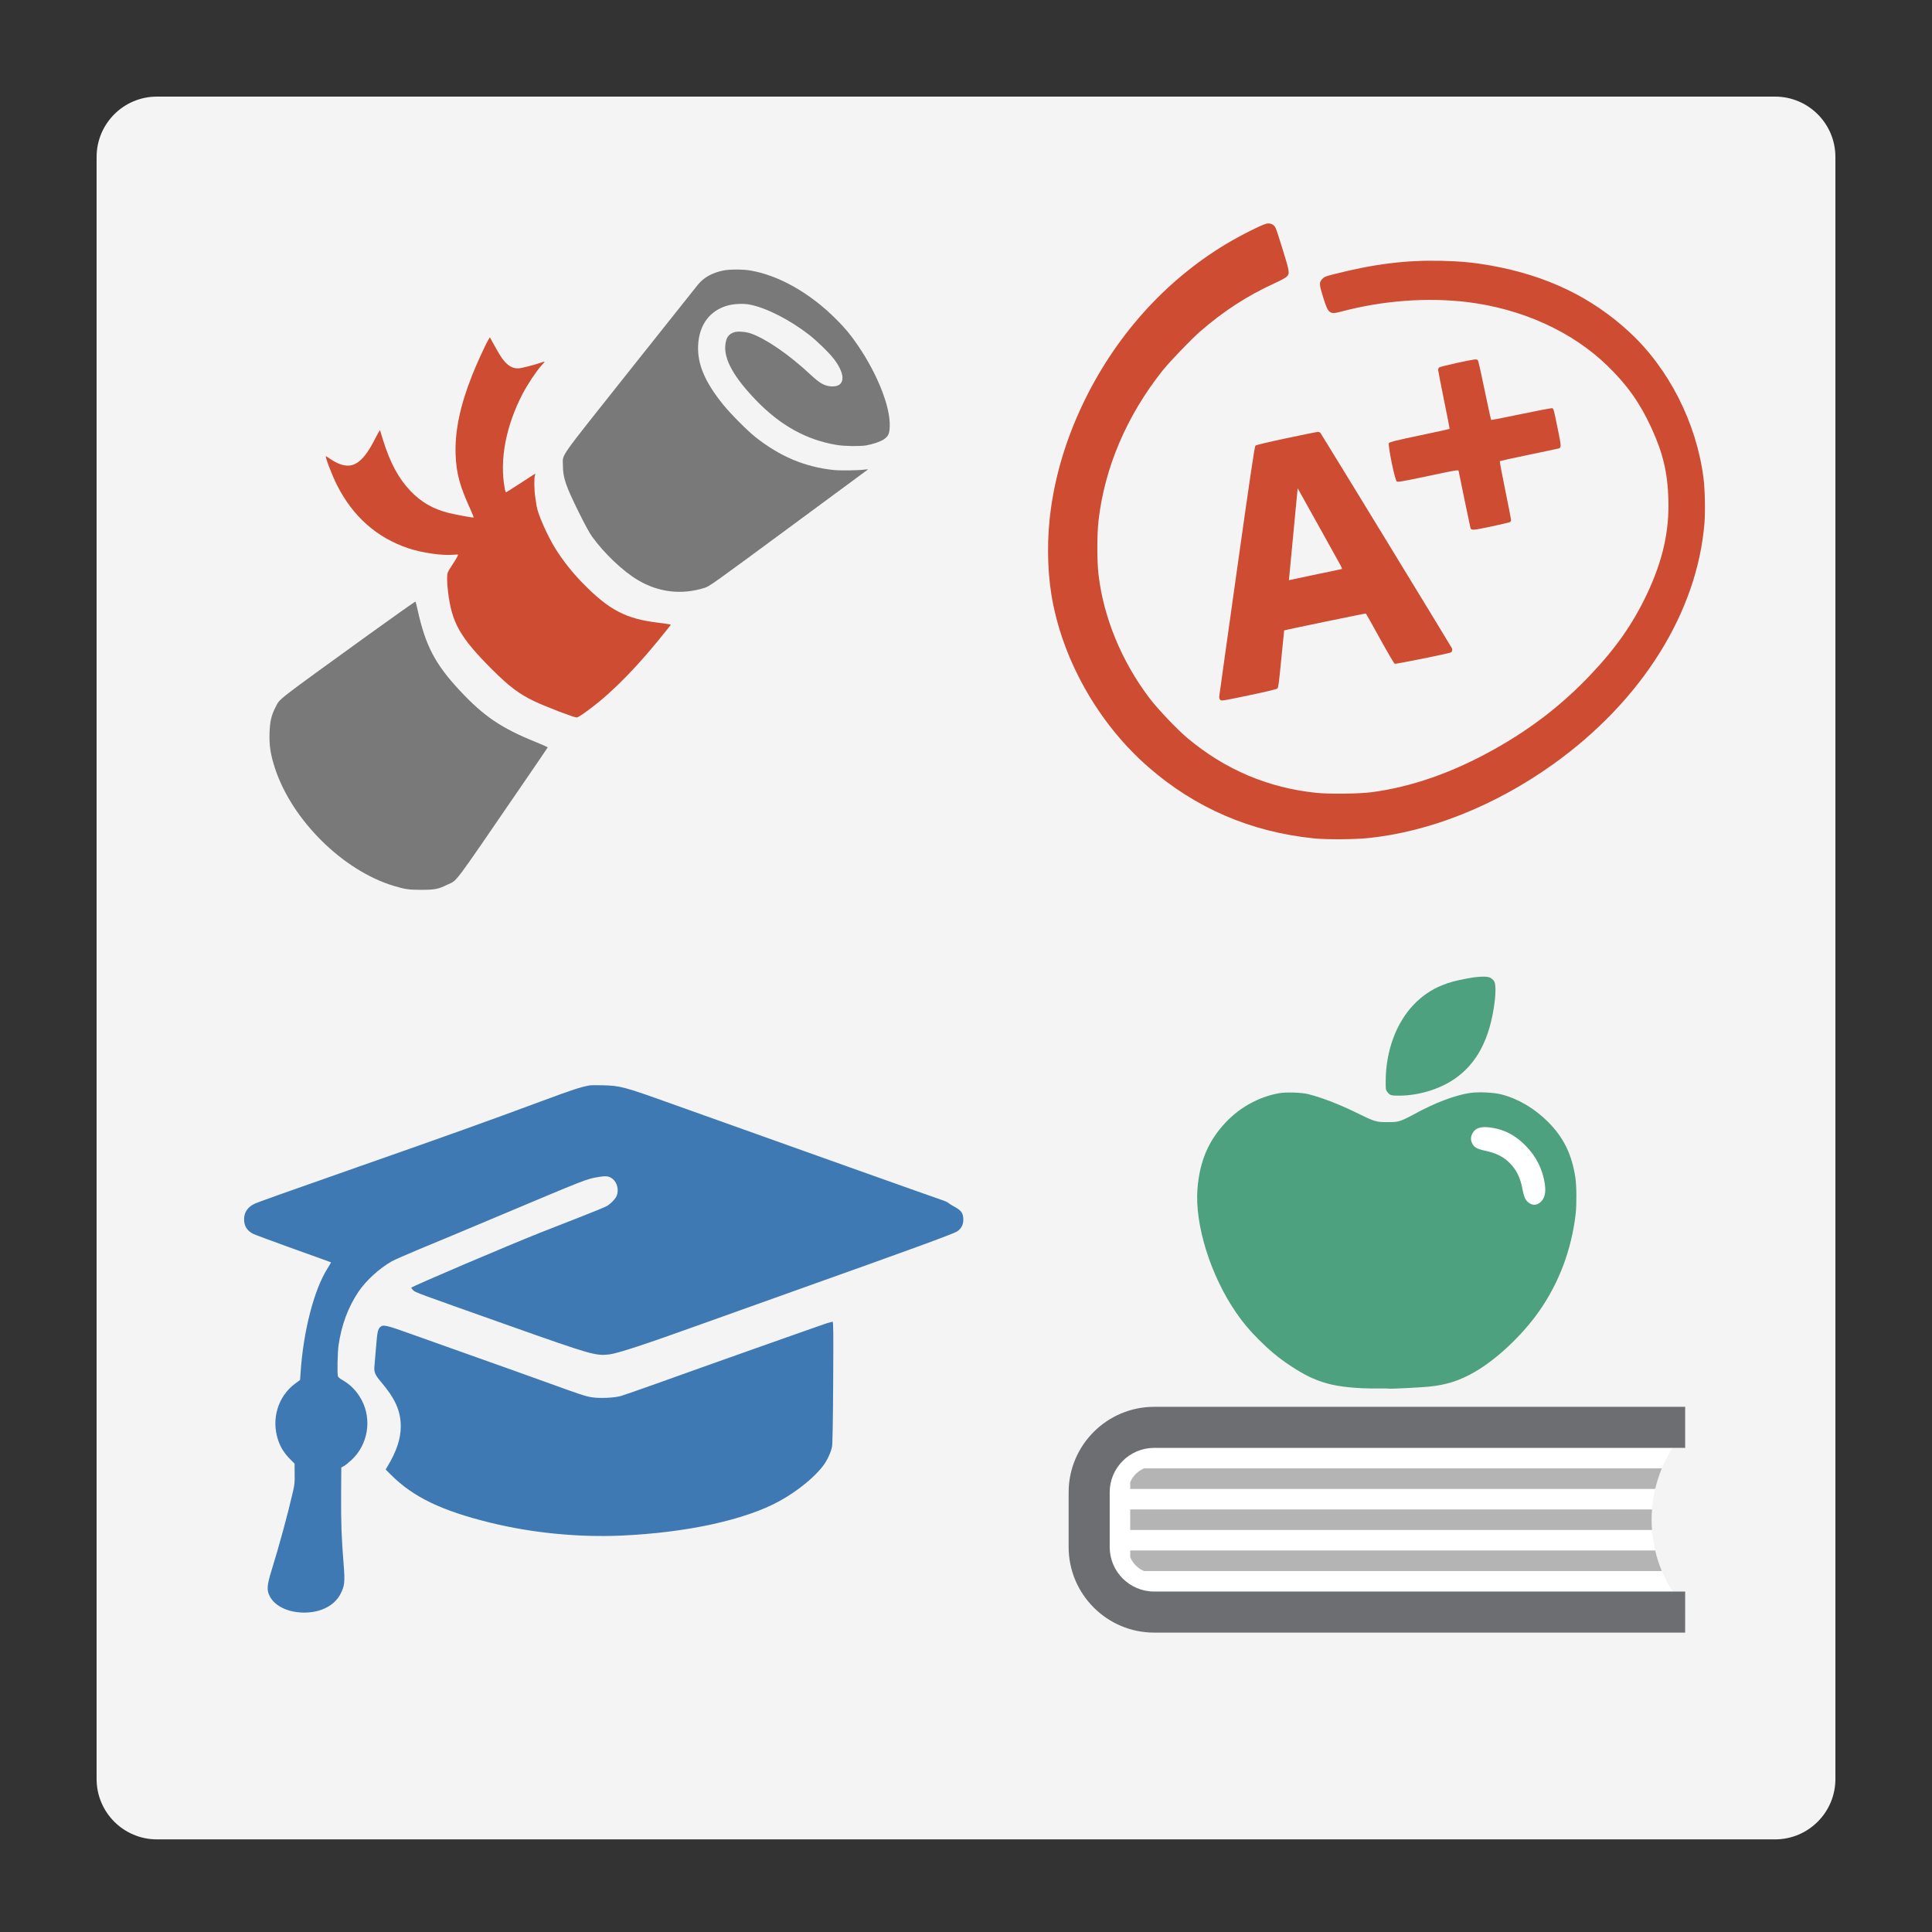 <?xml version="1.0" encoding="utf-8"?>
<!-- Generator: Adobe Illustrator 21.0.0, SVG Export Plug-In . SVG Version: 6.00 Build 0)  -->
<svg version="1.1" id="Layer_1" xmlns="http://www.w3.org/2000/svg" xmlns:xlink="http://www.w3.org/1999/xlink" x="0px" y="0px"
	 viewBox="0 0 80 80" enable-background="new 0 0 80 80" xml:space="preserve">
<rect x="0" y="0" width="80" height="80" fill="#333333" stroke="none"/>
<path fill="#F4F4F4" d="M73.5,76.165h-67c-1.381,0-2.5-1.119-2.5-2.5V6.5C4,5.119,5.119,4,6.5,4h67C74.881,4,76,5.119,76,6.5v67.165
	C76,75.045,74.881,76.165,73.5,76.165z"/>
<g id="icon_1_">
	<path fill="#3E79B4" d="M24.956,44.939c0.727,0.017,0.878,0.058,2.865,0.77c4.935,1.765,11.027,3.933,11.208,3.99
		c0.093,0.029,0.198,0.074,0.232,0.106c0.032,0.029,0.145,0.1,0.25,0.158c0.303,0.164,0.378,0.273,0.378,0.549
		c0,0.207-0.096,0.382-0.268,0.485c-0.175,0.106-1.965,0.761-6.668,2.435c-1.279,0.457-3.053,1.09-3.941,1.409
		c-2.3,0.828-3.44,1.202-3.781,1.242c-0.556,0.069-0.759,0.009-4.072-1.164c-3.95-1.398-3.966-1.406-4.048-1.489
		c-0.047-0.046-0.081-0.095-0.081-0.109c0-0.043,4.092-1.788,5.38-2.294c0.425-0.167,1.183-0.463,1.686-0.661
		c0.503-0.196,0.966-0.388,1.032-0.426c0.16-0.095,0.351-0.293,0.407-0.423c0.096-0.233,0.026-0.538-0.157-0.693
		c-0.148-0.124-0.268-0.141-0.585-0.089c-0.515,0.086-0.442,0.058-4.289,1.678c-1.23,0.52-2.652,1.113-3.155,1.319
		c-0.503,0.209-1.009,0.431-1.126,0.497c-0.515,0.291-1.067,0.796-1.379,1.259c-0.431,0.641-0.704,1.38-0.826,2.219
		c-0.041,0.293-0.059,1.155-0.026,1.279c0.012,0.038,0.081,0.097,0.169,0.147c0.351,0.199,0.622,0.474,0.814,0.84
		c0.434,0.816,0.259,1.851-0.416,2.478c-0.11,0.103-0.25,0.215-0.314,0.253l-0.113,0.064l-0.007,1.141
		c-0.006,1.167,0.015,1.754,0.104,2.861c0.059,0.734,0.041,0.891-0.122,1.216c-0.244,0.491-0.811,0.788-1.512,0.788
		c-0.663,0-1.224-0.27-1.43-0.687c-0.125-0.247-0.11-0.446,0.072-1.037c0.314-1.011,0.669-2.309,0.892-3.278
		c0.067-0.285,0.078-0.388,0.072-0.747l-0.003-0.417l-0.198-0.201c-0.238-0.244-0.381-0.474-0.482-0.77
		c-0.294-0.872-0.012-1.813,0.701-2.343l0.206-0.152l0.021-0.293c0.113-1.728,0.556-3.444,1.114-4.324
		c0.084-0.135,0.151-0.25,0.148-0.253c-0.006-0.006-0.701-0.256-1.547-0.558c-0.847-0.305-1.596-0.584-1.673-0.621
		c-0.259-0.129-0.381-0.325-0.381-0.604s0.14-0.497,0.41-0.632c0.134-0.069,1.138-0.426,4.388-1.566
		c3.673-1.287,5.293-1.868,7.503-2.688c1.3-0.483,1.626-0.59,2.006-0.658C24.459,44.933,24.7,44.933,24.956,44.939z M34.474,54.73
		c0.035-0.003,0.038,0.42,0.026,2.489c-0.009,1.621-0.026,2.561-0.047,2.682c-0.038,0.212-0.187,0.543-0.343,0.759
		c-0.36,0.494-1.076,1.078-1.826,1.492c-1.413,0.782-3.853,1.314-6.563,1.434c-1.774,0.077-3.691-0.109-5.418-0.535
		c-2.021-0.494-3.196-1.064-4.115-1.983l-0.218-0.218l0.081-0.138c0.369-0.615,0.544-1.139,0.544-1.645
		c0-0.641-0.229-1.155-0.823-1.851c-0.238-0.279-0.291-0.4-0.268-0.638c0.009-0.077,0.035-0.405,0.062-0.731
		c0.053-0.673,0.075-0.802,0.175-0.894c0.122-0.115,0.241-0.089,1.335,0.305c0.561,0.201,1.803,0.644,2.762,0.983
		c0.96,0.339,2.211,0.788,2.777,0.992c1.408,0.512,1.637,0.587,1.896,0.626c0.317,0.052,0.936,0.023,1.204-0.055
		c0.11-0.032,0.832-0.285,1.599-0.558c1.658-0.598,6.628-2.357,6.918-2.452C34.346,54.761,34.454,54.73,34.474,54.73z"/>
</g>
<g id="icon_2_">
	<path fill="#CD4C32" d="M20.284,13.966l0.19,0.342c0.243,0.447,0.361,0.616,0.522,0.763c0.142,0.126,0.281,0.182,0.455,0.182
		c0.121,0,0.605-0.121,0.91-0.225c0.104-0.038,0.193-0.059,0.193-0.051c0,0.005-0.067,0.088-0.15,0.176
		c-0.198,0.219-0.556,0.76-0.758,1.143c-0.696,1.333-0.967,2.744-0.747,3.922c0.021,0.121,0.043,0.171,0.064,0.164
		c0.019-0.008,0.292-0.182,0.61-0.388c0.316-0.209,0.58-0.378,0.589-0.378s0.003,0.033-0.011,0.069
		c-0.04,0.102-0.033,0.589,0.011,0.889c0.021,0.142,0.048,0.311,0.057,0.375c0.048,0.33,0.433,1.207,0.773,1.758
		c0.302,0.487,0.699,0.991,1.127,1.43c1.098,1.124,1.794,1.489,3.145,1.649c0.198,0.024,0.396,0.054,0.439,0.062l0.078,0.019
		l-0.169,0.214c-1.167,1.473-2.205,2.541-3.169,3.261c-0.385,0.287-0.509,0.366-0.568,0.366c-0.118,0-1.26-0.439-1.747-0.669
		c-0.632-0.302-1.038-0.608-1.732-1.299c-1.349-1.344-1.692-1.952-1.844-3.24c-0.048-0.415-0.051-0.669-0.011-0.793
		c0.019-0.051,0.093-0.182,0.171-0.292c0.131-0.19,0.254-0.404,0.254-0.444c0-0.011-0.093-0.011-0.209,0
		c-0.452,0.04-1.288-0.08-1.847-0.268c-1.309-0.437-2.31-1.325-2.966-2.637c-0.2-0.399-0.495-1.175-0.449-1.175
		c0.008,0,0.083,0.045,0.166,0.104c0.811,0.549,1.295,0.332,1.884-0.854c0.099-0.195,0.185-0.34,0.193-0.321
		c0.005,0.021,0.062,0.204,0.123,0.402c0.295,0.948,0.645,1.596,1.143,2.115c0.437,0.455,0.913,0.731,1.55,0.897
		c0.273,0.069,1.017,0.209,1.055,0.195c0.011-0.005-0.045-0.152-0.126-0.33c-0.444-0.972-0.584-1.475-0.616-2.262
		c-0.04-0.964,0.179-2.024,0.677-3.282c0.174-0.447,0.549-1.266,0.672-1.475L20.284,13.966z"/>
	<path fill="#797979" d="M31.052,11.198c1.183,0.195,2.484,0.929,3.573,2.021c0.38,0.378,0.605,0.653,0.908,1.098
		c0.811,1.197,1.338,2.538,1.309,3.333c-0.011,0.316-0.057,0.415-0.254,0.549c-0.145,0.093-0.458,0.198-0.723,0.244
		c-0.268,0.043-0.889,0.035-1.199-0.016c-1.255-0.201-2.348-0.803-3.359-1.853c-0.915-0.948-1.324-1.679-1.274-2.268
		c0.029-0.324,0.131-0.471,0.375-0.551c0.145-0.045,0.471-0.021,0.685,0.054c0.634,0.223,1.592,0.884,2.473,1.708
		c0.375,0.351,0.57,0.461,0.846,0.482c0.575,0.04,0.634-0.449,0.134-1.114c-0.195-0.259-0.709-0.763-1.044-1.023
		c-0.806-0.624-1.756-1.109-2.443-1.247c-0.254-0.054-0.656-0.038-0.915,0.033c-0.747,0.201-1.191,0.793-1.236,1.644
		c-0.04,0.774,0.278,1.529,1.044,2.471c0.308,0.38,0.998,1.074,1.33,1.336c1.015,0.803,2.044,1.237,3.239,1.363
		c0.295,0.029,0.988,0.021,1.298-0.019c0.075-0.011,0.128-0.011,0.121-0.003c-0.008,0.008-1.485,1.098-3.284,2.423
		c-3.169,2.337-3.279,2.415-3.482,2.479c-0.95,0.3-1.906,0.187-2.764-0.324c-0.616-0.366-1.384-1.095-1.892-1.796
		c-0.112-0.155-0.297-0.496-0.551-1.009c-0.549-1.111-0.658-1.432-0.658-1.952c0-0.485-0.254-0.121,2.749-3.903
		c1.48-1.86,2.759-3.467,2.842-3.572c0.243-0.295,0.578-0.485,1.033-0.581C30.173,11.149,30.746,11.147,31.052,11.198z
		 M17.204,24.913c0.011,0.011,0.051,0.169,0.091,0.354c0.326,1.475,0.725,2.233,1.742,3.325c0.996,1.068,1.718,1.558,3.161,2.139
		c0.271,0.11,0.487,0.206,0.482,0.217c-0.003,0.011-0.509,0.753-1.122,1.646c-2.875,4.195-2.599,3.829-3.032,4.038
		c-0.383,0.187-0.514,0.211-1.07,0.214c-0.527,0-0.682-0.021-1.151-0.164c-2.098-0.629-4.207-2.712-4.914-4.857
		c-0.19-0.575-0.247-0.948-0.23-1.473c0.014-0.468,0.078-0.747,0.249-1.071c0.195-0.372-0.086-0.152,3.865-3.009
		C16.326,25.513,17.193,24.9,17.204,24.913z"/>
</g>
<g id="icon_3_">
	<path fill="#CD4C32" d="M52.809,9.416c0.03,0.048,0.17,0.468,0.31,0.932c0.286,0.921,0.292,0.975,0.154,1.114
		c-0.037,0.04-0.258,0.159-0.488,0.263c-1.143,0.524-2.108,1.148-3.087,1.998c-0.372,0.323-1.256,1.244-1.556,1.618
		c-1.486,1.871-2.402,4.016-2.655,6.221c-0.065,0.573-0.065,1.709,0.003,2.253c0.213,1.771,0.952,3.562,2.094,5.076
		c0.35,0.465,1.148,1.304,1.593,1.678c1.553,1.301,3.346,2.06,5.341,2.262c0.561,0.057,1.753,0.04,2.283-0.028
		c1.666-0.221,3.348-0.811,5.082-1.782c1.523-0.853,2.788-1.831,3.952-3.052c1.073-1.128,1.782-2.14,2.37-3.387
		c0.647-1.38,0.92-2.587,0.879-3.912c-0.032-1.105-0.226-1.916-0.706-2.959c-0.472-1.026-1.003-1.774-1.815-2.562
		c-1.461-1.42-3.539-2.364-5.812-2.642c-1.655-0.198-3.481-0.062-5.174,0.385c-0.531,0.142-0.571,0.111-0.787-0.578
		c-0.17-0.544-0.173-0.62-0.03-0.771c0.076-0.079,0.138-0.105,0.49-0.193c1.642-0.419,2.973-0.584,4.435-0.55
		c0.776,0.017,1.337,0.071,2.016,0.19c2.326,0.411,4.203,1.31,5.78,2.772c1.623,1.502,2.761,3.744,3.055,6.015
		c0.062,0.471,0.081,1.383,0.043,1.873c-0.299,3.713-2.602,7.381-6.284,10.008c-2.389,1.703-5.082,2.78-7.63,3.044
		c-0.569,0.059-1.733,0.068-2.251,0.014c-2.618-0.264-4.926-1.258-6.875-2.965c-2.082-1.82-3.573-4.478-4.004-7.134
		c-0.178-1.1-0.184-2.423-0.014-3.594c0.207-1.446,0.637-2.854,1.297-4.252c1.324-2.802,3.389-5.118,5.926-6.651
		c0.58-0.351,1.491-0.811,1.701-0.859C52.599,9.229,52.733,9.288,52.809,9.416z M61.195,14.92c0.021,0.023,0.148,0.584,0.283,1.247
		c0.138,0.663,0.256,1.21,0.267,1.221c0.008,0.009,0.571-0.099,1.251-0.244c0.682-0.142,1.259-0.252,1.281-0.241
		c0.054,0.02,0.06,0.045,0.232,0.884c0.14,0.683,0.145,0.748,0.037,0.782c-0.027,0.009-0.582,0.125-1.235,0.261
		c-0.653,0.136-1.194,0.255-1.205,0.264c-0.014,0.011,0.089,0.547,0.221,1.193c0.132,0.646,0.242,1.204,0.242,1.236
		c0,0.034-0.016,0.074-0.032,0.091c-0.019,0.014-0.372,0.099-0.787,0.187c-0.771,0.162-0.83,0.167-0.863,0.054
		c-0.008-0.028-0.119-0.556-0.246-1.17c-0.124-0.615-0.235-1.145-0.242-1.179c-0.014-0.059-0.035-0.054-1.259,0.204
		c-1.068,0.224-1.256,0.258-1.302,0.227c-0.081-0.057-0.377-1.505-0.326-1.59c0.03-0.045,0.235-0.096,1.267-0.315
		c0.677-0.142,1.238-0.264,1.245-0.272c0.005-0.008-0.097-0.55-0.232-1.198c-0.132-0.652-0.242-1.213-0.242-1.247
		c0-0.037,0.019-0.079,0.041-0.099c0.025-0.02,0.356-0.105,0.736-0.187C61.105,14.863,61.147,14.857,61.195,14.92z M54.566,17.882
		c0.037-0.003,0.089,0.02,0.111,0.045c0.043,0.051,5.379,8.789,5.437,8.903c0.037,0.076,0.019,0.164-0.046,0.19
		c-0.127,0.051-2.267,0.484-2.313,0.465c-0.03-0.011-0.28-0.439-0.615-1.043c-0.308-0.564-0.571-1.028-0.582-1.037
		c-0.019-0.011-3.37,0.683-3.384,0.7c-0.003,0.006-0.057,0.539-0.119,1.185c-0.099,1.023-0.122,1.181-0.164,1.221
		c-0.032,0.028-0.464,0.133-1.183,0.283c-1.073,0.224-1.137,0.235-1.181,0.187c-0.03-0.028-0.043-0.082-0.041-0.139
		c0.005-0.051,0.332-2.4,0.731-5.218c0.542-3.855,0.734-5.136,0.766-5.17c0.027-0.028,0.467-0.133,1.278-0.306
		C53.941,18.004,54.529,17.885,54.566,17.882z M53.782,20.305l-0.048-0.082l-0.016,0.153c-0.016,0.142-0.299,3.135-0.331,3.486
		l-0.016,0.162l1.076-0.227c0.593-0.122,1.092-0.229,1.111-0.235c0.021-0.008-0.008-0.085-0.092-0.232
		c-0.067-0.122-0.464-0.833-0.879-1.582C54.168,20.999,53.806,20.35,53.782,20.305z"/>
</g>
<g id="icon_5_">
	<path fill="#FFFFFF" d="M61.548,47.662c0.423,0.094,0.714,0.245,0.966,0.497c0.278,0.28,0.436,0.602,0.523,1.056
		c0.056,0.306,0.107,0.436,0.204,0.535c0.166,0.168,0.372,0.184,0.538,0.038c0.184-0.163,0.242-0.398,0.189-0.762
		c-0.087-0.607-0.362-1.15-0.803-1.594c-0.362-0.365-0.757-0.597-1.188-0.696c-0.566-0.13-0.872-0.071-1.01,0.201
		c-0.069,0.133-0.074,0.245-0.02,0.375C61.028,47.509,61.132,47.57,61.548,47.662z"/>
	<path fill="#4EA17E" d="M61.739,40.502c0.145,0.107,0.176,0.176,0.184,0.421c0.005,0.125-0.01,0.377-0.033,0.564
		c-0.194,1.545-0.75,2.591-1.716,3.226c-0.612,0.403-1.446,0.65-2.216,0.655c-0.367,0.003-0.408-0.01-0.528-0.173
		c-0.048-0.064-0.054-0.105-0.051-0.456c0.008-1.221,0.431-2.374,1.15-3.129c0.344-0.362,0.734-0.63,1.181-0.811
		c0.306-0.125,0.571-0.196,1.071-0.288C61.272,40.42,61.626,40.418,61.739,40.502z M54.163,45.304
		c0.564,0.14,1.257,0.408,2.002,0.77c0.762,0.375,0.819,0.393,1.288,0.39c0.349,0,0.398-0.008,0.571-0.069
		c0.105-0.038,0.334-0.148,0.51-0.247c0.87-0.479,1.714-0.801,2.343-0.892c0.344-0.051,0.979-0.02,1.293,0.061
		c0.699,0.181,1.367,0.576,1.928,1.135c0.645,0.648,0.987,1.339,1.135,2.31c0.051,0.337,0.056,1.097,0.013,1.492
		c-0.171,1.487-0.686,2.859-1.515,4.042c-0.696,0.994-1.759,1.994-2.675,2.519c-0.622,0.36-1.183,0.535-1.897,0.604
		c-0.393,0.038-1.622,0.097-1.652,0.082c-0.013-0.008-0.214-0.01-0.446-0.008c-0.849,0.01-1.622-0.066-2.132-0.214
		c-0.528-0.153-0.923-0.347-1.517-0.74c-0.474-0.316-0.834-0.615-1.278-1.056c-0.411-0.413-0.66-0.711-0.946-1.125
		c-1.063-1.543-1.719-3.644-1.604-5.128c0.092-1.158,0.462-2.017,1.201-2.787c0.589-0.612,1.364-1.03,2.18-1.176
		C53.253,45.217,53.891,45.235,54.163,45.304z M60.966,46.938c-0.069,0.133-0.074,0.245-0.02,0.375
		c0.082,0.196,0.186,0.258,0.602,0.349c0.423,0.094,0.714,0.245,0.966,0.497c0.278,0.28,0.436,0.602,0.523,1.056
		c0.056,0.306,0.107,0.436,0.204,0.535c0.166,0.168,0.372,0.184,0.538,0.038c0.184-0.163,0.242-0.398,0.189-0.762
		c-0.087-0.607-0.362-1.15-0.803-1.594c-0.362-0.365-0.757-0.597-1.188-0.696C61.41,46.607,61.105,46.665,60.966,46.938z"/>
	<path fill="#FFFFFF" d="M69.26,59.953H47.707c-1.016,0-1.842,0.826-1.842,1.842v2.267c0,1.015,0.826,1.841,1.842,1.841H69.26
		c-0.55-0.859-0.87-1.879-0.87-2.975C68.39,61.833,68.709,60.812,69.26,59.953z"/>
	<path fill="#6D6E71" d="M69.778,67.603H47.792c-1.953,0-3.542-1.589-3.542-3.542v-2.267c0-1.952,1.589-3.541,3.542-3.541h21.987
		v1.7H47.792c-1.016,0-1.842,0.826-1.842,1.842v2.267c0,1.015,0.826,1.841,1.842,1.841h21.987L69.778,67.603L69.778,67.603z"/>
	<path fill="#B4B4B5" d="M68.539,61.653H46.8v-0.278c0.109-0.257,0.315-0.463,0.572-0.572h21.441
		C68.7,61.076,68.608,61.36,68.539,61.653z M68.39,62.928c0-0.143,0.007-0.285,0.018-0.425H46.8v0.85h21.608
		C68.397,63.213,68.39,63.071,68.39,62.928z M68.539,64.203H46.8v0.278c0.109,0.257,0.315,0.463,0.572,0.572h21.441
		C68.7,64.78,68.608,64.497,68.539,64.203z"/>
</g>
</svg>
